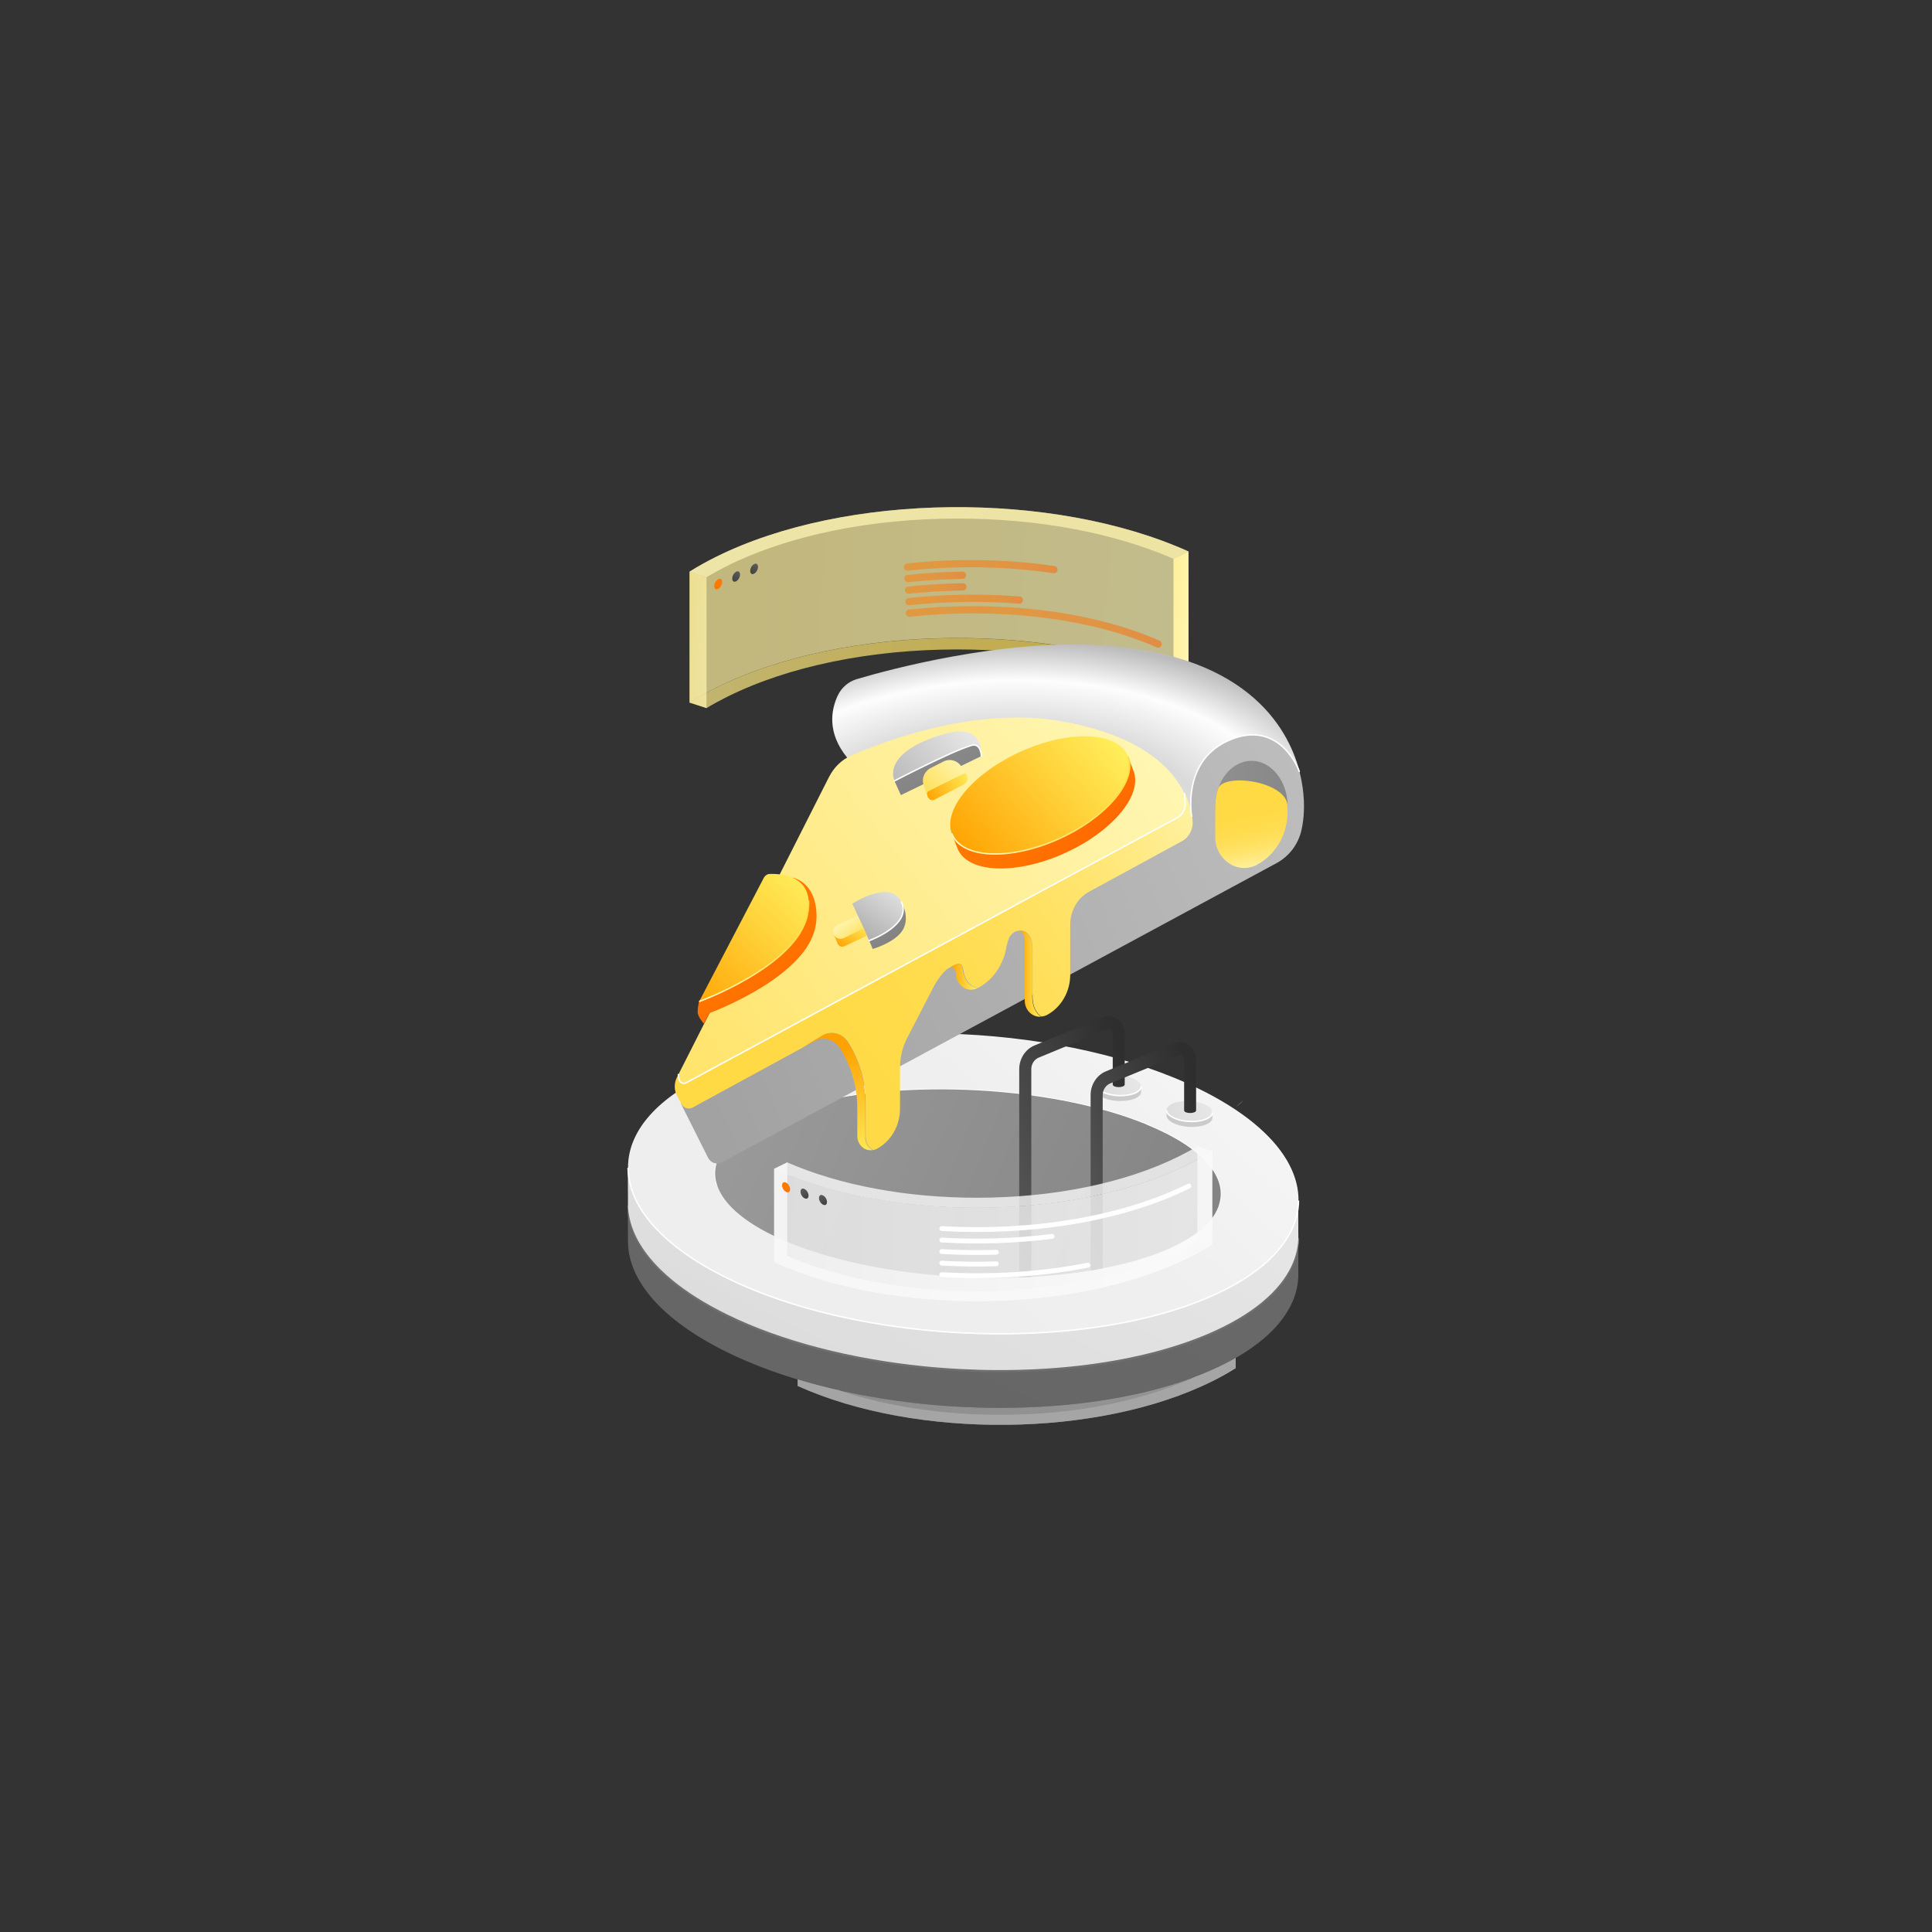 <?xml version="1.0" encoding="UTF-8"?>
<svg id="_图层_4" data-name="图层 4" xmlns="http://www.w3.org/2000/svg" xmlns:xlink="http://www.w3.org/1999/xlink" viewBox="0 0 200 200">
  <rect x="0" y="0" width="200" height="200" fill="#333333" stroke="none"/>
  <defs>
    <style>
      .cls-1 {
        fill: url(#_未命名的渐变_261);
      }

      .cls-2 {
        fill: url(#_未命名的渐变_31);
      }

      .cls-3 {
        fill: url(#_未命名的渐变_160-2);
      }

      .cls-4 {
        fill: url(#_未命名的渐变_161);
      }

      .cls-4, .cls-5, .cls-6, .cls-7, .cls-8, .cls-9, .cls-10, .cls-11, .cls-12, .cls-13 {
        opacity: .8;
      }

      .cls-14 {
        fill: url(#_未命名的渐变_348);
      }

      .cls-15 {
        fill: url(#_未命名的渐变_183-2);
      }

      .cls-16 {
        fill: url(#_未命名的渐变_154-3);
      }

      .cls-17 {
        fill: url(#_未命名的渐变_154);
      }

      .cls-18 {
        fill: url(#_未命名的渐变_6-3);
      }

      .cls-19 {
        fill: url(#_未命名的渐变_240-2);
      }

      .cls-20 {
        fill: url(#_未命名的渐变_240-4);
      }

      .cls-21 {
        fill: url(#_未命名的渐变_71-2);
      }

      .cls-22 {
        fill: url(#_未命名的渐变_227-2);
      }

      .cls-23 {
        fill: url(#_未命名的渐变_201-2);
      }

      .cls-24 {
        fill: url(#_未命名的渐变_145);
      }

      .cls-24, .cls-25, .cls-26, .cls-27 {
        opacity: .7;
      }

      .cls-28 {
        fill: url(#_未命名的渐变_160);
      }

      .cls-29 {
        fill: url(#_未命名的渐变_232);
      }

      .cls-30 {
        fill: url(#_未命名的渐变_201);
      }

      .cls-31 {
        fill: url(#_未命名的渐变_355);
      }

      .cls-5 {
        fill: url(#_未命名的渐变_161-3);
      }

      .cls-32 {
        fill: url(#_未命名的渐变_6-4);
      }

      .cls-6 {
        fill: url(#_未命名的渐变_161-8);
      }

      .cls-33 {
        fill: url(#_未命名的渐变_261-5);
      }

      .cls-34 {
        fill: url(#_未命名的渐变_31-2);
      }

      .cls-35 {
        fill: url(#_未命名的渐变_261-3);
      }

      .cls-36 {
        stroke: url(#_未命名的渐变_2-5);
      }

      .cls-36, .cls-37, .cls-38, .cls-39, .cls-40, .cls-41, .cls-42, .cls-43, .cls-44, .cls-45, .cls-46, .cls-47, .cls-48, .cls-49, .cls-50 {
        fill: none;
      }

      .cls-36, .cls-37, .cls-38, .cls-39, .cls-40, .cls-43, .cls-47 {
        stroke-linecap: round;
        stroke-linejoin: round;
      }

      .cls-36, .cls-37, .cls-39, .cls-40, .cls-43 {
        stroke-width: .75px;
      }

      .cls-51 {
        fill: url(#_未命名的渐变_240);
      }

      .cls-37 {
        stroke: url(#_未命名的渐变_2-4);
      }

      .cls-52 {
        fill: url(#_未命名的渐变_183-3);
      }

      .cls-53 {
        fill: url(#_未命名的渐变_154-4);
      }

      .cls-7 {
        fill: url(#_未命名的渐变_161-6);
      }

      .cls-54 {
        fill: url(#_未命名的渐变_269);
      }

      .cls-38, .cls-47, .cls-50 {
        stroke: #fff;
      }

      .cls-38, .cls-48, .cls-49, .cls-50 {
        stroke-width: .15px;
      }

      .cls-55 {
        fill: url(#_未命名的渐变_261-2);
      }

      .cls-39 {
        stroke: url(#_未命名的渐变_2-3);
      }

      .cls-25 {
        fill: url(#_未命名的渐变_6);
      }

      .cls-56 {
        fill: url(#_未命名的渐变_233);
      }

      .cls-8 {
        fill: url(#_未命名的渐变_161-2);
      }

      .cls-57 {
        fill: url(#_未命名的渐变_71);
      }

      .cls-9 {
        fill: url(#_未命名的渐变_222);
      }

      .cls-26 {
        fill: url(#_未命名的渐变_6-2);
      }

      .cls-40 {
        stroke: url(#_未命名的渐变_2-6);
      }

      .cls-58 {
        fill: url(#_未命名的渐变_348-2);
      }

      .cls-10 {
        fill: url(#_未命名的渐变_161-5);
      }

      .cls-59 {
        fill: url(#_未命名的渐变_148-3);
      }

      .cls-59, .cls-60 {
        opacity: .41;
      }

      .cls-61 {
        fill: url(#_未命名的渐变_148);
        opacity: .4;
      }

      .cls-41 {
        opacity: .6;
      }

      .cls-42 {
        opacity: .5;
      }

      .cls-62 {
        fill: url(#_未命名的渐变_240-3);
      }

      .cls-43 {
        stroke: url(#_未命名的渐变_2-7);
      }

      .cls-63 {
        fill: url(#_未命名的渐变_261-6);
      }

      .cls-64 {
        fill: url(#_未命名的渐变_2-2);
      }

      .cls-65 {
        fill: url(#_未命名的渐变_183);
      }

      .cls-66 {
        fill: url(#_未命名的渐变_261-4);
      }

      .cls-45 {
        clip-path: url(#clippath);
      }

      .cls-46 {
        opacity: .3;
      }

      .cls-67 {
        fill: url(#_未命名的渐变_237);
      }

      .cls-68 {
        fill: url(#_未命名的渐变_2);
      }

      .cls-47 {
        stroke-width: .5px;
      }

      .cls-69 {
        fill: url(#_未命名的渐变_252);
      }

      .cls-70 {
        fill: url(#_未命名的渐变_227);
      }

      .cls-48 {
        stroke: url(#_未命名的渐变_6-6);
      }

      .cls-48, .cls-49, .cls-50 {
        stroke-miterlimit: 10;
      }

      .cls-49 {
        stroke: url(#_未命名的渐变_6-5);
      }

      .cls-11 {
        fill: url(#_未命名的渐变_161-7);
      }

      .cls-60 {
        fill: url(#_未命名的渐变_148-2);
      }

      .cls-12 {
        fill: url(#_未命名的渐变_161-4);
      }

      .cls-13 {
        fill: url(#_未命名的渐变_222-2);
      }

      .cls-71 {
        fill: url(#_未命名的渐变_154-2);
      }

      .cls-27 {
        fill: url(#_未命名的渐变_157);
      }

      .cls-72 {
        fill: url(#_未命名的渐变_348-3);
      }
    </style>
    <linearGradient id="_未命名的渐变_348" data-name="未命名的渐变 348" x1="81.28" y1="165.26" x2="104.87" y2="119.11" gradientUnits="userSpaceOnUse">
      <stop offset="0" stop-color="#d8d8d8"/>
      <stop offset="1" stop-color="#e5e5e5"/>
    </linearGradient>
    <linearGradient id="_未命名的渐变_227" data-name="未命名的渐变 227" x1="131.7" y1="92.06" x2="71.97" y2="156.24" gradientUnits="userSpaceOnUse">
      <stop offset="0" stop-color="#fff"/>
      <stop offset=".15" stop-color="#f7f7f7"/>
      <stop offset=".46" stop-color="#efefef"/>
      <stop offset="1" stop-color="#ededed"/>
    </linearGradient>
    <linearGradient id="_未命名的渐变_348-2" data-name="未命名的渐变 348" x1="81.28" y1="161.36" x2="104.87" y2="115.21" xlink:href="#_未命名的渐变_348"/>
    <linearGradient id="_未命名的渐变_227-2" data-name="未命名的渐变 227" x1="131.7" y1="88.16" x2="71.97" y2="152.34" xlink:href="#_未命名的渐变_227"/>
    <linearGradient id="_未命名的渐变_348-3" data-name="未命名的渐变 348" x1="124.2" y1="97.87" x2="80.37" y2="144.97" xlink:href="#_未命名的渐变_348"/>
    <linearGradient id="_未命名的渐变_240" data-name="未命名的渐变 240" x1="78.21" y1="113.47" x2="126.67" y2="133.41" gradientUnits="userSpaceOnUse">
      <stop offset="0" stop-color="#999"/>
      <stop offset="1" stop-color="#828282"/>
    </linearGradient>
    <linearGradient id="_未命名的渐变_6" data-name="未命名的渐变 6" x1="-8318.75" y1="-6709.42" x2="-8084.15" y2="-6690.63" gradientTransform="translate(-8177.17 -6441.07) rotate(-179.98) scale(1 .97) skewX(.03)" gradientUnits="userSpaceOnUse">
      <stop offset="0" stop-color="#fff9bd"/>
      <stop offset=".35" stop-color="#ffee95"/>
      <stop offset="1" stop-color="#ffda44"/>
    </linearGradient>
    <linearGradient id="_未命名的渐变_145" data-name="未命名的渐变 145" x1="68.66" y1="53.99" x2="144.58" y2="62.35" gradientUnits="userSpaceOnUse">
      <stop offset="0" stop-color="#fff9bd"/>
      <stop offset="1" stop-color="#fff3a7"/>
    </linearGradient>
    <linearGradient id="_未命名的渐变_157" data-name="未命名的渐变 157" x1="70.3" y1="69.64" x2="124.48" y2="69.75" gradientUnits="userSpaceOnUse">
      <stop offset="0" stop-color="#ffed8d"/>
      <stop offset="1" stop-color="#ffda44"/>
    </linearGradient>
    <linearGradient id="_未命名的渐变_6-2" data-name="未命名的渐变 6" x1="-8251.63" y1="-6543.32" x2="-8238.71" y2="-6542.29" gradientTransform="translate(-8176.82 -6476.88) rotate(-180)" xlink:href="#_未命名的渐变_6"/>
    <linearGradient id="_未命名的渐变_6-3" data-name="未命名的渐变 6" x1="-8301.35" y1="-6541.3" x2="-8289.84" y2="-6540.38" gradientTransform="translate(-8176.82 -6476.88) rotate(-180)" xlink:href="#_未命名的渐变_6"/>
    <linearGradient id="_未命名的渐变_148" data-name="未命名的渐变 148" x1="77.98" y1="113.64" x2="84.37" y2="113.64" gradientUnits="userSpaceOnUse">
      <stop offset="0" stop-color="#f3f3f3"/>
      <stop offset=".34" stop-color="#fff"/>
      <stop offset=".72" stop-color="#fafafa"/>
      <stop offset=".79" stop-color="#fafafa"/>
      <stop offset=".88" stop-color="#f2f2f2"/>
      <stop offset="1" stop-color="#ededed"/>
    </linearGradient>
    <linearGradient id="_未命名的渐变_148-2" data-name="未命名的渐变 148" x1="69.51" y1="114.24" x2="129.03" y2="114.24" xlink:href="#_未命名的渐变_148"/>
    <linearGradient id="_未命名的渐变_148-3" data-name="未命名的渐变 148" x1="73.41" y1="115.43" x2="125.28" y2="115.43" xlink:href="#_未命名的渐变_148"/>
    <linearGradient id="_未命名的渐变_355" data-name="未命名的渐变 355" x1="70.74" y1="112.31" x2="177.18" y2="63.63" gradientUnits="userSpaceOnUse">
      <stop offset=".01" stop-color="#a2a2a2"/>
      <stop offset="1" stop-color="#cecece"/>
    </linearGradient>
    <radialGradient id="_未命名的渐变_252" data-name="未命名的渐变 252" cx="-497.75" cy="567.51" fx="-497.75" fy="567.51" r="56.87" gradientTransform="translate(427.76 -138.26) rotate(-2.74) scale(.67 .37) skewX(-.2)" gradientUnits="userSpaceOnUse">
      <stop offset="0" stop-color="#fefefe"/>
      <stop offset=".58" stop-color="#dadada"/>
      <stop offset=".81" stop-color="#fdfdfd"/>
      <stop offset="1" stop-color="#bcbcbc"/>
    </radialGradient>
    <linearGradient id="_未命名的渐变_232" data-name="未命名的渐变 232" x1="123.09" y1="67.01" x2="43.9" y2="129.78" gradientUnits="userSpaceOnUse">
      <stop offset="0" stop-color="#fff9bd"/>
      <stop offset=".35" stop-color="#ffee95"/>
      <stop offset=".98" stop-color="#ffda44"/>
    </linearGradient>
    <linearGradient id="_未命名的渐变_233" data-name="未命名的渐变 233" x1="127.33" y1="81.01" x2="66.43" y2="125.34" gradientUnits="userSpaceOnUse">
      <stop offset="0" stop-color="#fff9bd"/>
      <stop offset=".06" stop-color="#fff2a3"/>
      <stop offset=".15" stop-color="#ffea86"/>
      <stop offset=".25" stop-color="#ffe46d"/>
      <stop offset=".36" stop-color="#ffdf5b"/>
      <stop offset=".49" stop-color="#ffdc4d"/>
      <stop offset=".66" stop-color="#ffda46"/>
      <stop offset="1" stop-color="#ffda44"/>
    </linearGradient>
    <linearGradient id="_未命名的渐变_183" data-name="未命名的渐变 183" x1="98.37" y1="101.12" x2="101.2" y2="101.12" gradientUnits="userSpaceOnUse">
      <stop offset="0" stop-color="#ffa100"/>
      <stop offset=".57" stop-color="#ffd139"/>
      <stop offset="1" stop-color="#fff361"/>
    </linearGradient>
    <linearGradient id="_未命名的渐变_183-2" data-name="未命名的渐变 183" x1="85.88" y1="108.62" x2="88.44" y2="121.42" xlink:href="#_未命名的渐变_183"/>
    <linearGradient id="_未命名的渐变_183-3" data-name="未命名的渐变 183" x1="105.49" y1="100.8" x2="107.75" y2="100.8" xlink:href="#_未命名的渐变_183"/>
    <linearGradient id="_未命名的渐变_2" data-name="未命名的渐变 2" x1="104.05" y1="79.45" x2="114.16" y2="89.26" gradientUnits="userSpaceOnUse">
      <stop offset="0" stop-color="#ff7900"/>
      <stop offset=".44" stop-color="#ff7500"/>
      <stop offset=".78" stop-color="#ff6c00"/>
      <stop offset="1" stop-color="#ff6100"/>
    </linearGradient>
    <linearGradient id="_未命名的渐变_154" data-name="未命名的渐变 154" x1="116.14" y1="75.25" x2="99.46" y2="89.13" gradientTransform="translate(43.83 -37.24) rotate(24.5)" gradientUnits="userSpaceOnUse">
      <stop offset="0" stop-color="#fff361"/>
      <stop offset=".43" stop-color="#ffd139"/>
      <stop offset="1" stop-color="#ffa100"/>
    </linearGradient>
    <linearGradient id="_未命名的渐变_240-2" data-name="未命名的渐变 240" x1="116.13" y1="83.49" x2="139.46" y2="83.49" xlink:href="#_未命名的渐变_240"/>
    <linearGradient id="_未命名的渐变_2-2" data-name="未命名的渐变 2" x1="74.78" y1="94.47" x2="82.95" y2="104.96" xlink:href="#_未命名的渐变_2"/>
    <linearGradient id="_未命名的渐变_154-2" data-name="未命名的渐变 154" x1="84.53" y1="90.11" x2="70.63" y2="104.55" gradientTransform="matrix(1,0,0,1,0,0)" xlink:href="#_未命名的渐变_154"/>
    <linearGradient id="_未命名的渐变_201" data-name="未命名的渐变 201" x1="100.14" y1="76.07" x2="91.3" y2="83.21" gradientUnits="userSpaceOnUse">
      <stop offset="0" stop-color="#e5e5e5"/>
      <stop offset="1" stop-color="#afafaf"/>
    </linearGradient>
    <linearGradient id="_未命名的渐变_240-3" data-name="未命名的渐变 240" x1="93.28" y1="70.47" x2="98.1" y2="81.75" xlink:href="#_未命名的渐变_240"/>
    <linearGradient id="_未命名的渐变_237" data-name="未命名的渐变 237" x1="100.29" y1="78.1" x2="95.13" y2="83.25" gradientUnits="userSpaceOnUse">
      <stop offset="0" stop-color="#fff9bd"/>
      <stop offset=".35" stop-color="#ffee95"/>
      <stop offset="1" stop-color="#ffda44"/>
    </linearGradient>
    <linearGradient id="_未命名的渐变_154-3" data-name="未命名的渐变 154" x1="100.74" y1="79.84" x2="95.95" y2="82.78" gradientTransform="matrix(1,0,0,1,0,0)" xlink:href="#_未命名的渐变_154"/>
    <linearGradient id="_未命名的渐变_201-2" data-name="未命名的渐变 201" x1="92.73" y1="91.51" x2="89.08" y2="96.66" xlink:href="#_未命名的渐变_201"/>
    <linearGradient id="_未命名的渐变_240-4" data-name="未命名的渐变 240" x1="88.61" y1="91.76" x2="92.91" y2="97.17" xlink:href="#_未命名的渐变_240"/>
    <linearGradient id="_未命名的渐变_154-4" data-name="未命名的渐变 154" x1="89.49" y1="94.97" x2="86.93" y2="98.26" gradientTransform="matrix(1,0,0,1,0,0)" xlink:href="#_未命名的渐变_154"/>
    <linearGradient id="_未命名的渐变_6-4" data-name="未命名的渐变 6" x1="87.02" y1="95.05" x2="88.97" y2="97.68" gradientTransform="matrix(1,0,0,1,0,0)" xlink:href="#_未命名的渐变_6"/>
    <linearGradient id="_未命名的渐变_6-5" data-name="未命名的渐变 6" x1="98.46" y1="83.39" x2="117.03" y2="83.39" gradientTransform="matrix(1,0,0,1,0,0)" xlink:href="#_未命名的渐变_6"/>
    <linearGradient id="_未命名的渐变_269" data-name="未命名的渐变 269" x1="128.79" y1="81.13" x2="130.53" y2="90.28" gradientUnits="userSpaceOnUse">
      <stop offset="0" stop-color="#ffda44"/>
      <stop offset=".34" stop-color="#ffda46"/>
      <stop offset=".51" stop-color="#ffdc4d"/>
      <stop offset=".64" stop-color="#ffdf5b"/>
      <stop offset=".75" stop-color="#ffe46d"/>
      <stop offset=".85" stop-color="#ffea86"/>
      <stop offset=".94" stop-color="#fff2a3"/>
      <stop offset="1" stop-color="#fff9bd"/>
    </linearGradient>
    <linearGradient id="_未命名的渐变_6-6" data-name="未命名的渐变 6" x1="72.35" y1="98.47" x2="83.79" y2="98.47" gradientTransform="matrix(1,0,0,1,0,0)" xlink:href="#_未命名的渐变_6"/>
    <clipPath id="clippath">
      <path class="cls-44" d="m75.26,139.97c5.71,2.81,12.91,4.61,20.33,5.37,10.24,1.04,20.91.08,28.75-3.05,4.67-1.87,7.72-4.26,9.14-6.87v12.07h-58.22v-7.53Z"/>
    </clipPath>
    <linearGradient id="_未命名的渐变_222" data-name="未命名的渐变 222" x1="81.25" y1="139.64" x2="133.2" y2="139.78" gradientUnits="userSpaceOnUse">
      <stop offset="0" stop-color="#ededed"/>
      <stop offset=".99" stop-color="#fff"/>
    </linearGradient>
    <linearGradient id="_未命名的渐变_161" data-name="未命名的渐变 161" x1="65.15" y1="140.43" x2="267.69" y2="156.65" gradientUnits="userSpaceOnUse">
      <stop offset=".02" stop-color="#f9f9f9"/>
      <stop offset=".65" stop-color="#f7f7f7"/>
      <stop offset=".88" stop-color="#f0f0f0"/>
      <stop offset="1" stop-color="#e8e8e8"/>
    </linearGradient>
    <linearGradient id="_未命名的渐变_161-2" data-name="未命名的渐变 161" y1="130.75" x2="267.69" y2="146.97" xlink:href="#_未命名的渐变_161"/>
    <linearGradient id="_未命名的渐变_161-3" data-name="未命名的渐变 161" x1="125.06" y1="136.38" x2="135.62" y2="137.22" xlink:href="#_未命名的渐变_161"/>
    <linearGradient id="_未命名的渐变_161-4" data-name="未命名的渐变 161" x1="81.41" y1="138.15" x2="90.72" y2="138.9" xlink:href="#_未命名的渐变_161"/>
    <linearGradient id="_未命名的渐变_31" data-name="未命名的渐变 31" x1="114.36" y1="115.41" x2="116.14" y2="111.92" gradientUnits="userSpaceOnUse">
      <stop offset="0" stop-color="#c9c9c9"/>
      <stop offset="1" stop-color="#ccc"/>
    </linearGradient>
    <linearGradient id="_未命名的渐变_71" data-name="未命名的渐变 71" x1="109.06" y1="115" x2="119.21" y2="110.99" gradientUnits="userSpaceOnUse">
      <stop offset="0" stop-color="#d3d3d3"/>
      <stop offset="1" stop-color="#eaeaea"/>
    </linearGradient>
    <linearGradient id="_未命名的渐变_261" data-name="未命名的渐变 261" x1="101.57" y1="122.25" x2="119.77" y2="115.06" gradientUnits="userSpaceOnUse">
      <stop offset="0" stop-color="#5b5b5b"/>
      <stop offset=".94" stop-color="#2e2e2e"/>
    </linearGradient>
    <linearGradient id="_未命名的渐变_31-2" data-name="未命名的渐变 31" x1="121.75" y1="118.09" x2="123.53" y2="114.6" xlink:href="#_未命名的渐变_31"/>
    <linearGradient id="_未命名的渐变_71-2" data-name="未命名的渐变 71" x1="116.44" y1="117.68" x2="126.6" y2="113.67" xlink:href="#_未命名的渐变_71"/>
    <linearGradient id="_未命名的渐变_261-2" data-name="未命名的渐变 261" x1="109.51" y1="122.93" x2="126.55" y2="116.2" xlink:href="#_未命名的渐变_261"/>
    <linearGradient id="_未命名的渐变_222-2" data-name="未命名的渐变 222" x1="78.82" y1="126.84" x2="130.77" y2="126.98" xlink:href="#_未命名的渐变_222"/>
    <linearGradient id="_未命名的渐变_161-5" data-name="未命名的渐变 161" x1="62.72" y1="127.63" x2="265.27" y2="143.85" xlink:href="#_未命名的渐变_161"/>
    <linearGradient id="_未命名的渐变_161-6" data-name="未命名的渐变 161" x1="62.72" y1="117.95" x2="265.27" y2="134.17" xlink:href="#_未命名的渐变_161"/>
    <linearGradient id="_未命名的渐变_161-7" data-name="未命名的渐变 161" x1="122.64" y1="123.58" x2="133.19" y2="124.42" xlink:href="#_未命名的渐变_161"/>
    <linearGradient id="_未命名的渐变_161-8" data-name="未命名的渐变 161" x1="78.98" y1="125.35" x2="88.29" y2="126.1" xlink:href="#_未命名的渐变_161"/>
    <linearGradient id="_未命名的渐变_261-3" data-name="未命名的渐变 261" x1="-8335.56" y1="58.39" x2="-8334.69" y2="60.32" gradientTransform="translate(-8257.27) rotate(-180) scale(1 -1)" xlink:href="#_未命名的渐变_261"/>
    <linearGradient id="_未命名的渐变_261-4" data-name="未命名的渐变 261" x1="-8333.7" y1="59.17" x2="-8332.83" y2="61.11" gradientTransform="translate(-8257.27) rotate(-180) scale(1 -1)" xlink:href="#_未命名的渐变_261"/>
    <linearGradient id="_未命名的渐变_160" data-name="未命名的渐变 160" x1="-8331.83" y1="59.96" x2="-8330.97" y2="61.9" gradientTransform="translate(-8257.27) rotate(-180) scale(1 -1)" gradientUnits="userSpaceOnUse">
      <stop offset="0" stop-color="#ff7900"/>
      <stop offset=".35" stop-color="#ff7900"/>
      <stop offset=".76" stop-color="#ff6100"/>
      <stop offset=".97" stop-color="#ff5a00"/>
    </linearGradient>
    <linearGradient id="_未命名的渐变_160-2" data-name="未命名的渐变 160" x1="-168.28" y1="376.68" x2="-167.42" y2="378.61" gradientTransform="translate(225.69 -263.99) rotate(-3.56)" xlink:href="#_未命名的渐变_160"/>
    <linearGradient id="_未命名的渐变_261-5" data-name="未命名的渐变 261" x1="-166.42" y1="377.46" x2="-165.56" y2="379.38" gradientTransform="translate(225.69 -263.99) rotate(-3.56)" xlink:href="#_未命名的渐变_261"/>
    <linearGradient id="_未命名的渐变_261-6" data-name="未命名的渐变 261" x1="-164.56" y1="378.24" x2="-163.7" y2="380.16" gradientTransform="translate(225.69 -263.99) rotate(-3.56)" xlink:href="#_未命名的渐变_261"/>
    <linearGradient id="_未命名的渐变_2-3" data-name="未命名的渐变 2" x1="93.57" y1="58.66" x2="109.47" y2="58.66" xlink:href="#_未命名的渐变_2"/>
    <linearGradient id="_未命名的渐变_2-4" data-name="未命名的渐变 2" x1="93.76" y1="64.9" x2="120.26" y2="64.9" xlink:href="#_未命名的渐变_2"/>
    <linearGradient id="_未命名的渐变_2-5" data-name="未命名的渐变 2" x1="93.71" y1="62.1" x2="105.89" y2="62.1" xlink:href="#_未命名的渐变_2"/>
    <linearGradient id="_未命名的渐变_2-6" data-name="未命名的渐变 2" x1="93.67" y1="60.92" x2="100.06" y2="60.92" xlink:href="#_未命名的渐变_2"/>
    <linearGradient id="_未命名的渐变_2-7" data-name="未命名的渐变 2" x1="93.62" y1="59.72" x2="100.01" y2="59.72" xlink:href="#_未命名的渐变_2"/>
  </defs>
  <g class="cls-46">
    <path class="cls-14" d="m65.01,124.79s-.03-.19,0,3.77c.03,3.96,3.45,8.08,10.24,11.41,5.71,2.81,12.91,4.61,20.33,5.37,10.24,1.04,20.91.08,28.75-3.05,4.67-1.87,7.72-4.26,9.14-6.87.57-1.04.88-2.12.93-3.21,0-.2,0-4.02,0-4.02l-69.41-3.4Z"/>
    <path class="cls-70" d="m124.18,116.65c-13.6-6.68-35.57-7.72-49.08-2.32-13.51,5.4-13.44,15.19.16,21.87,5.71,2.81,12.91,4.61,20.33,5.37,10.24,1.04,20.91.08,28.75-3.05,4.67-1.87,7.72-4.26,9.14-6.87,2.7-4.93-.41-10.63-9.3-15Z"/>
    <path class="cls-50" d="m134.42,128.19c-.01,1.18-.33,2.34-.94,3.46-1.43,2.61-4.47,5-9.14,6.87-7.83,3.13-18.51,4.09-28.75,3.05-7.42-.76-14.62-2.56-20.33-5.37-6.8-3.34-10.22-7.46-10.24-11.41"/>
  </g>
  <g>
    <path class="cls-58" d="m65.01,120.88s-.03-.19,0,3.77c.03,3.96,3.45,8.08,10.24,11.41,5.71,2.81,12.91,4.61,20.33,5.37,10.24,1.04,20.91.08,28.75-3.05,4.67-1.87,7.72-4.26,9.14-6.87.57-1.04.88-2.12.93-3.21,0-.2,0-4.02,0-4.02l-69.41-3.4Z"/>
    <path class="cls-22" d="m124.18,112.75c-13.6-6.68-35.57-7.72-49.08-2.32-13.51,5.4-13.44,15.19.16,21.87,5.71,2.81,12.91,4.61,20.33,5.37,10.24,1.04,20.91.08,28.75-3.05,4.67-1.87,7.72-4.26,9.14-6.87,2.7-4.93-.41-10.63-9.3-15Z"/>
    <path class="cls-38" d="m126.19,124.71c.91-2.82-1.6-5.9-7.54-8.32-10.25-4.19-26.83-4.84-37.02-1.45-5.85,1.94-8.32,4.8-7.42,7.67"/>
    <path class="cls-72" d="m81.76,128.65c4.31,1.76,9.74,2.89,15.34,3.37,7.72.65,15.77.05,21.68-1.91,3.52-1.17,5.82-2.67,6.9-4.31.23-.36.4-.72.52-1.09-.66-2.13-3.16-4.27-7.54-6.06-10.25-4.19-26.83-4.84-37.02-1.45-4.3,1.43-6.76,3.35-7.42,5.4.66,2.13,3.17,4.27,7.54,6.05Z"/>
    <path class="cls-51" d="m118.65,116.39c-10.25-4.19-26.83-4.84-37.02-1.45-5.85,1.94-8.32,4.8-7.42,7.67.66,2.13,3.17,4.27,7.54,6.05,4.31,1.76,9.74,2.89,15.34,3.37,7.72.65,15.77.05,21.68-1.91,3.52-1.17,5.82-2.67,6.9-4.31.23-.36.4-.72.52-1.09.91-2.82-1.6-5.9-7.54-8.32Z"/>
    <path class="cls-50" d="m134.42,124.29c-.01,1.18-.33,2.34-.94,3.46-1.43,2.61-4.47,5-9.14,6.87-7.83,3.13-18.51,4.09-28.75,3.05-7.42-.76-14.62-2.56-20.33-5.37-6.8-3.34-10.22-7.46-10.24-11.41"/>
  </g>
  <g>
    <path class="cls-25" d="m74.13,57.64c-.99.49-1.9,1-2.74,1.53v13.55c.84-.53,1.76-1.04,2.74-1.53,13.41-6.67,34.93-6.85,48.9-.56v-13.55c-13.97-6.29-35.49-6.11-48.9.56Z"/>
    <path class="cls-24" d="m73.14,59.75c.68-.41,1.4-.8,2.16-1.18,6.34-3.15,14.8-4.89,23.82-4.89,8.32,0,16.17,1.47,22.36,4.17l1.54-.76c-13.97-6.29-35.49-6.11-48.9.56-.99.49-1.9,1-2.74,1.53h0l1.75.57Z"/>
    <path class="cls-27" d="m73.14,73.3c.68-.41,1.4-.8,2.16-1.18,6.34-3.15,14.8-4.89,23.82-4.89,8.32,0,16.17,1.47,22.36,4.17l1.54-.76c-13.97-6.29-35.49-6.11-48.9.56-.99.49-1.9,1-2.74,1.53h0l1.75.57Z"/>
    <polygon class="cls-26" points="71.38 72.73 73.14 73.3 73.14 59.75 71.38 59.18 71.38 72.73"/>
    <polygon class="cls-18" points="121.48 57.85 123.03 57.09 123.03 70.64 121.48 71.4 121.48 57.85"/>
  </g>
  <polygon class="cls-61" points="77.98 113.65 77.98 113.65 77.98 113.64 77.98 113.65"/>
  <path class="cls-60" d="m128.71,113.88c-.25.24-.51.48-.77.72.33-.23.59-.47.77-.72Z"/>
  <path class="cls-59" d="m74.37,115.74c-.23-.21-.45-.41-.67-.63.16.21.39.42.67.63Z"/>
  <g>
    <path class="cls-31" d="m134.56,80c-.33-.97-2.64-5.63-7.62-3.24-4.62,2.21-3.59,7.76-3.59,7.76l-46.24,18.15-6.6,11.62,2.78,5.54c.28.56.92.78,1.45.49l13.85-7.47,4.53-2.44,12.95-6.99,4.67-2.51,21.41-11.56c1.29-.7,2.26-1.95,2.59-3.47.24-1.11.36-2.56.11-4.35-.05-.33-.13-.87-.3-1.54Z"/>
    <path class="cls-69" d="m126.94,76.76c4.98-2.39,7.29,2.27,7.62,3.24-.96-3.86-4.72-12.3-20.75-13.21-10.21-.58-21.57,2.46-25.11,3.51-.86.25-1.59.87-1.99,1.73-.66,1.43-1.13,3.81.99,6.4l-11.11,25.12,46.76-19.01s-1.03-5.55,3.59-7.76Z"/>
    <path class="cls-29" d="m122.61,82.14c-1.31-2.74-4.59-6.02-12.68-7.47-8.79-1.57-18.2,1.96-21.81,3.54-.98.43-1.79,1.22-2.3,2.22l-5.1,10.08-7.8,15.41-2.7,5.33.06.43c.05.37.43.58.75.41l50.87-27.45c.54-.29.85-.9.8-1.54l-.08-.96Z"/>
    <path class="cls-56" d="m122.61,82.14l.08.96c.05.64-.27,1.25-.8,1.54l-50.86,27.45c-.32.17-.69-.04-.75-.41l-.06-.44-.15.3c-.3.6-.29,1.32.02,1.91l.45.83c.23.43.74.6,1.16.37l11.35-6.18,2.15-1.31c.91-.49,2.01-.19,2.59.71,1.18,1.84,1.82,4.02,1.82,6.25v3.62c0,.6.32,1.07.76,1.31.14-.02.29-.06.43-.14,1.45-.79,2.37-2.39,2.37-4.14v-4.26c0-1.06.25-2.11.73-3.04l2.77-5.36s.76-1.42,1.51-1.88c.08-.05.16-.08.23-.1h0s.35-.3.79-.37c.24-.04.47.17.51.54.07.65.39,1.75,1.53,1.97.01,0,.02,0,.03-.01,1.43-.78,2.46-2.18,2.84-3.85,0,0,.1-.68.33-1.28.16-.41.67-.82,1.08-.77v-.02s1.37-.25,1.37,1.95v4.84c0,1.15.43,1.76.89,2.1.21-.01.41-.06.62-.17,1.47-.8,2.39-2.41,2.39-4.17v-5.18c0-1.43.75-2.74,1.94-3.39l9.64-5.25c.75-.41,1.18-1.27,1.08-2.17-.08-.76-.3-1.73-.8-2.78Z"/>
    <path class="cls-65" d="m99.66,100.33c-.04-.37-.26-.58-.51-.54-.44.07-.79.37-.79.37h0c.54-.14.6.63.6.63,0,1.23,1.2,2.03,2.22,1.5-1.14-.21-1.46-1.32-1.53-1.97Z"/>
    <path class="cls-15" d="m89.58,117.75v-3.62c0-2.23-.63-4.41-1.82-6.25-.58-.9-1.69-1.2-2.59-.71l-2.15,1.31,1.32-.72c.91-.49,2.01-.19,2.59.71,1.18,1.84,1.82,4.02,1.82,6.25v2.88c0,.94.78,1.59,1.58,1.46-.44-.24-.76-.72-.76-1.31Z"/>
    <path class="cls-52" d="m106.86,103.15v-4.84c0-2.21-1.37-1.95-1.37-1.95v.02c.32.04.59.34.59,1.18v6.02c0,1.02.81,1.73,1.67,1.67-.46-.34-.89-.95-.89-2.1Z"/>
    <path class="cls-68" d="m99.1,87.79c.97,2.55,5.83,2.83,10.87.64,5.04-2.2,8.34-6.05,7.38-8.6-.06-.17-.57-1.5-.57-1.5l-18.25,7.96s.42,1.1.57,1.5Z"/>
    <ellipse class="cls-17" cx="107.66" cy="82.31" rx="9.96" ry="4.93" transform="translate(-24.44 52.06) rotate(-24.5)"/>
    <ellipse class="cls-19" cx="129.55" cy="83.49" rx="3.75" ry="4.73"/>
    <path class="cls-64" d="m82.04,90.85s2.43.38,2.49,3.93c0,.37-.03.78-.13,1.24-1.02,4.85-9.48,8.3-10.98,8.87l-.55,1.08s-.65-.69-.65-1.22.15-1.09.15-1.09"/>
    <path class="cls-71" d="m72.38,103.67l6.68-12.78c.13-.25.37-.42.64-.42,1.26-.04,4.74.2,3.89,4.25-1.12,5.32-11.21,8.96-11.21,8.96Z"/>
    <path class="cls-30" d="m98.53,75.81c-2.46.47-6.92,2.27-5.94,5.03,0,0,5.47-2.8,7.75-3.17.96-.15,1.25.59,1.25.59,0,0,.3-3.1-3.06-2.46Z"/>
    <path class="cls-62" d="m92.59,80.84s5.72-2.98,7.94-3.67c1.04-.32,1.06,1.1,1.06,1.1l-8.33,4.04-.67-1.47Z"/>
    <path class="cls-67" d="m96.25,79.55s-1.04.61-.61,1.84l.4,1.09c.11.3.44.44.71.3l3.03-1.57c.36-.19.49-.68.26-1.04l-.49-.78c-.41-.66-1.21-.9-1.88-.56l-1.43.73Z"/>
    <path class="cls-16" d="m100.04,80.16c.22.36.1.85-.26,1.04l-3.03,1.57c-.27.14-.6,0-.71-.3l-.03-.09s-.16-.34.11-.48c.22-.11,2.69-1.36,3.55-1.77.33-.16.38.03.38.03Z"/>
    <path class="cls-23" d="m88.24,93.55l1.73,3.81s4.45-1.58,3.34-3.99-5.07.17-5.07.17Z"/>
    <path class="cls-20" d="m93.32,93.38c1.11,2.4-3.34,3.99-3.34,3.99l.36.87s2.45-.71,3.16-2.05c.71-1.34-.18-2.8-.18-2.8Z"/>
    <path class="cls-53" d="m89.74,96.86l-2.22,1.05c-.72.34-.88-.39-.88-.39l-.3-.73,2.79-1.28.61,1.35Z"/>
    <path class="cls-32" d="m89.4,96.11l-2.1,1.03s-.69.23-.98-.4.36-.98.36-.98l2.11-.99.61,1.35Z"/>
    <path class="cls-38" d="m123.36,84.52s-1.03-5.55,3.59-7.76c4.98-2.39,7.22,2.12,7.55,3.1"/>
    <path class="cls-38" d="m122.61,82.14l.08.96c.05.64-.27,1.25-.8,1.54l-50.86,27.45c-.32.17-.69-.04-.75-.41l-.06-.44"/>
    <path class="cls-49" d="m98.53,86.29c.97,2.55,5.83,2.83,10.87.64,5.04-2.2,8.34-6.05,7.38-8.6"/>
    <path class="cls-54" d="m130.14,89.51c-1.99,1.07-4.34-.49-4.34-2.88v-3.14c0-.65.1-1.28.29-1.84.57-1.7,7.2-.77,7.2,1.84v.54c0,2.32-1.22,4.45-3.16,5.48h0Z"/>
    <path class="cls-38" d="m92.59,80.84s5.72-2.98,7.94-3.67c1.04-.32,1.06,1.1,1.06,1.1"/>
    <path class="cls-38" d="m93.32,93.38c1.11,2.4-3.34,3.99-3.34,3.99"/>
    <path class="cls-48" d="m83.7,93.22c.03.43,0,.92-.12,1.5-1.12,5.32-11.21,8.96-11.21,8.96"/>
  </g>
  <g class="cls-41">
    <g class="cls-45">
      <g>
        <path class="cls-9" d="m125.51,142.98c.87-.43,1.67-.88,2.41-1.35v-9.68c-.74.47-1.54.92-2.41,1.35-11.78,5.86-30.68,6.02-42.94.49v9.68c12.26,5.53,31.16,5.37,42.94-.49Z"/>
        <path class="cls-4" d="m126.38,141.13c-.59.36-1.23.71-1.9,1.04-5.56,2.77-12.99,4.29-20.92,4.29-7.31,0-14.2-1.29-19.64-3.66l-1.36.67c12.26,5.53,31.16,5.37,42.94-.49.87-.43,1.67-.88,2.41-1.35h0l-1.54-.5Z"/>
        <path class="cls-8" d="m126.38,131.46c-.59.36-1.23.71-1.9,1.04-5.56,2.77-12.99,4.29-20.92,4.29-7.31,0-14.2-1.29-19.64-3.66l-1.36.67c12.26,5.53,31.16,5.37,42.94-.49.87-.43,1.67-.88,2.41-1.35h0l-1.54-.5Z"/>
        <polygon class="cls-5" points="127.92 131.96 126.38 131.46 126.38 141.13 127.92 141.64 127.92 131.96"/>
        <polygon class="cls-12" points="83.93 142.8 82.57 143.47 82.57 133.8 83.93 133.13 83.93 142.8"/>
      </g>
    </g>
  </g>
  <g>
    <path class="cls-2" d="m113.38,112.24s0,.29,0,.56.24.55.7.78c.39.19.88.32,1.39.37.7.07,1.43,0,1.97-.21.32-.13.53-.29.63-.47.04-.07.06-.14.06-.22,0-.01,0-.58,0-.58l-4.75-.23Z"/>
    <path class="cls-57" d="m117.42,111.69c-.93-.46-2.43-.53-3.36-.16-.92.37-.92,1.04.01,1.5.39.19.88.32,1.39.37.7.07,1.43,0,1.97-.21.32-.13.53-.29.63-.47.18-.34-.03-.73-.64-1.03Z"/>
    <path class="cls-1" d="m105.51,132.23v-21.55c0-1.08.63-2.06,1.57-2.45l7.09-2.92c.51-.21,1.09-.14,1.54.2.45.33.72.89.72,1.48v5.27c0,.37-1.24.37-1.24,0v-5.27c0-.22-.13-.33-.18-.38s-.2-.13-.39-.05l-7.09,2.92c-.46.19-.77.67-.77,1.2v21.5s-.12.02-.6.04-.64.02-.64.02Z"/>
    <path class="cls-50" d="m113.38,112.24c0,.27.24.55.7.78.39.19.88.32,1.39.37.7.07,1.43,0,1.97-.21.32-.13.53-.29.63-.47.04-.08.06-.16.06-.24"/>
  </g>
  <g>
    <path class="cls-34" d="m120.76,114.92s0,.29,0,.56.24.55.7.78c.39.19.88.32,1.39.37.7.07,1.43,0,1.97-.21.32-.13.53-.29.63-.47.04-.07.06-.14.06-.22,0-.01,0-.58,0-.58l-4.75-.23Z"/>
    <path class="cls-21" d="m124.81,114.37c-.93-.46-2.43-.53-3.36-.16-.92.37-.92,1.04.01,1.5.39.19.88.32,1.39.37.7.07,1.43,0,1.97-.21.32-.13.53-.29.63-.47.18-.34-.03-.73-.64-1.03Z"/>
    <path class="cls-55" d="m112.9,131.52v-18.16c0-1.08.63-2.06,1.57-2.45l7.09-2.92c.51-.21,1.09-.14,1.54.2.45.33.72.89.72,1.48v5.27c0,.37-1.24.37-1.24,0v-5.27c0-.22-.13-.33-.18-.38s-.2-.13-.39-.05l-7.09,2.92c-.46.19-.77.67-.77,1.2v17.94l-.65.12-.59.11Z"/>
    <path class="cls-50" d="m120.76,114.92c0,.27.24.55.7.78.39.19.88.32,1.39.37.7.07,1.43,0,1.97-.21.32-.13.53-.29.63-.47.04-.08.06-.16.06-.24"/>
  </g>
  <g>
    <path class="cls-13" d="m123.08,130.18c.87-.43,1.67-.88,2.41-1.35v-9.68c-.74.47-1.54.92-2.41,1.35-11.78,5.86-30.68,6.02-42.94.49v9.68c12.26,5.53,31.16,5.37,42.94-.49Z"/>
    <path class="cls-10" d="m123.95,128.33c-.59.36-1.23.71-1.9,1.04-5.56,2.77-12.99,4.29-20.92,4.29-7.31,0-14.2-1.29-19.64-3.66l-1.36.67c12.26,5.53,31.16,5.37,42.94-.49.87-.43,1.67-.88,2.41-1.35h0l-1.54-.5Z"/>
    <path class="cls-7" d="m123.95,118.66c-.59.36-1.23.71-1.9,1.04-5.56,2.77-12.99,4.29-20.92,4.29-7.31,0-14.2-1.29-19.64-3.66l-1.36.67c12.26,5.53,31.16,5.37,42.94-.49.87-.43,1.67-.88,2.41-1.35h0l-1.54-.5Z"/>
    <polygon class="cls-11" points="125.49 119.16 123.95 118.66 123.95 128.33 125.49 128.84 125.49 119.16"/>
    <polygon class="cls-6" points="81.5 130.01 80.14 130.67 80.14 121 81.5 120.33 81.5 130.01"/>
  </g>
  <path class="cls-35" d="m77.9,59.43s.08,0,.13-.03c.24-.1.44-.43.44-.72,0-.2-.09-.33-.24-.33-.04,0-.08,0-.13.03-.24.1-.44.43-.44.72,0,.2.09.33.24.33Z"/>
  <path class="cls-66" d="m76.04,60.22s.08,0,.13-.03c.24-.1.44-.43.44-.72,0-.2-.09-.33-.24-.33-.04,0-.08,0-.13.03-.24.1-.44.43-.44.72,0,.2.09.33.24.33Z"/>
  <path class="cls-28" d="m74.18,61s.08,0,.13-.03c.24-.1.44-.43.44-.72s-.09-.33-.24-.33c-.04,0-.08,0-.13.03-.24.1-.44.43-.44.72,0,.2.09.33.24.33Z"/>
  <path class="cls-3" d="m81.57,123.43s-.08,0-.13-.02c-.25-.08-.47-.4-.48-.69-.01-.2.08-.33.22-.34.04,0,.08,0,.13.02.25.08.47.4.48.69.01.2-.08.33-.22.34Z"/>
  <path class="cls-33" d="m83.48,124.09s-.08,0-.13-.02c-.25-.08-.47-.4-.48-.69-.01-.2.08-.33.22-.34.04,0,.08,0,.13.02.25.08.47.4.48.69.01.2-.08.33-.22.34Z"/>
  <path class="cls-63" d="m85.39,124.75s-.08,0-.13-.02c-.25-.08-.47-.4-.48-.69-.01-.2.08-.33.22-.34.04,0,.08,0,.13.02.25.08.47.4.48.69.01.2-.08.33-.22.34Z"/>
  <path class="cls-47" d="m97.49,131.95c5.1.3,10.31-.03,15.13-.98"/>
  <path class="cls-47" d="m97.49,127.18c9.12.53,18.61-.94,25.59-4.41"/>
  <path class="cls-47" d="m97.49,128.37c3.81.22,7.69.09,11.42-.38"/>
  <path class="cls-47" d="m97.49,129.56c1.88.11,3.77.13,5.65.07"/>
  <path class="cls-47" d="m97.49,130.76c1.88.11,3.77.13,5.65.07"/>
  <g class="cls-42">
    <path class="cls-39" d="m93.94,58.7c5.08-.54,10.3-.46,15.16.27"/>
    <path class="cls-37" d="m94.14,63.47c9.09-.96,18.63.06,25.75,3.2"/>
    <path class="cls-36" d="m94.09,62.28c3.8-.4,7.68-.46,11.43-.16"/>
    <path class="cls-40" d="m94.04,61.09c1.87-.2,3.76-.31,5.64-.34"/>
    <path class="cls-43" d="m93.99,59.89c1.87-.2,3.76-.31,5.64-.34"/>
  </g>
</svg>